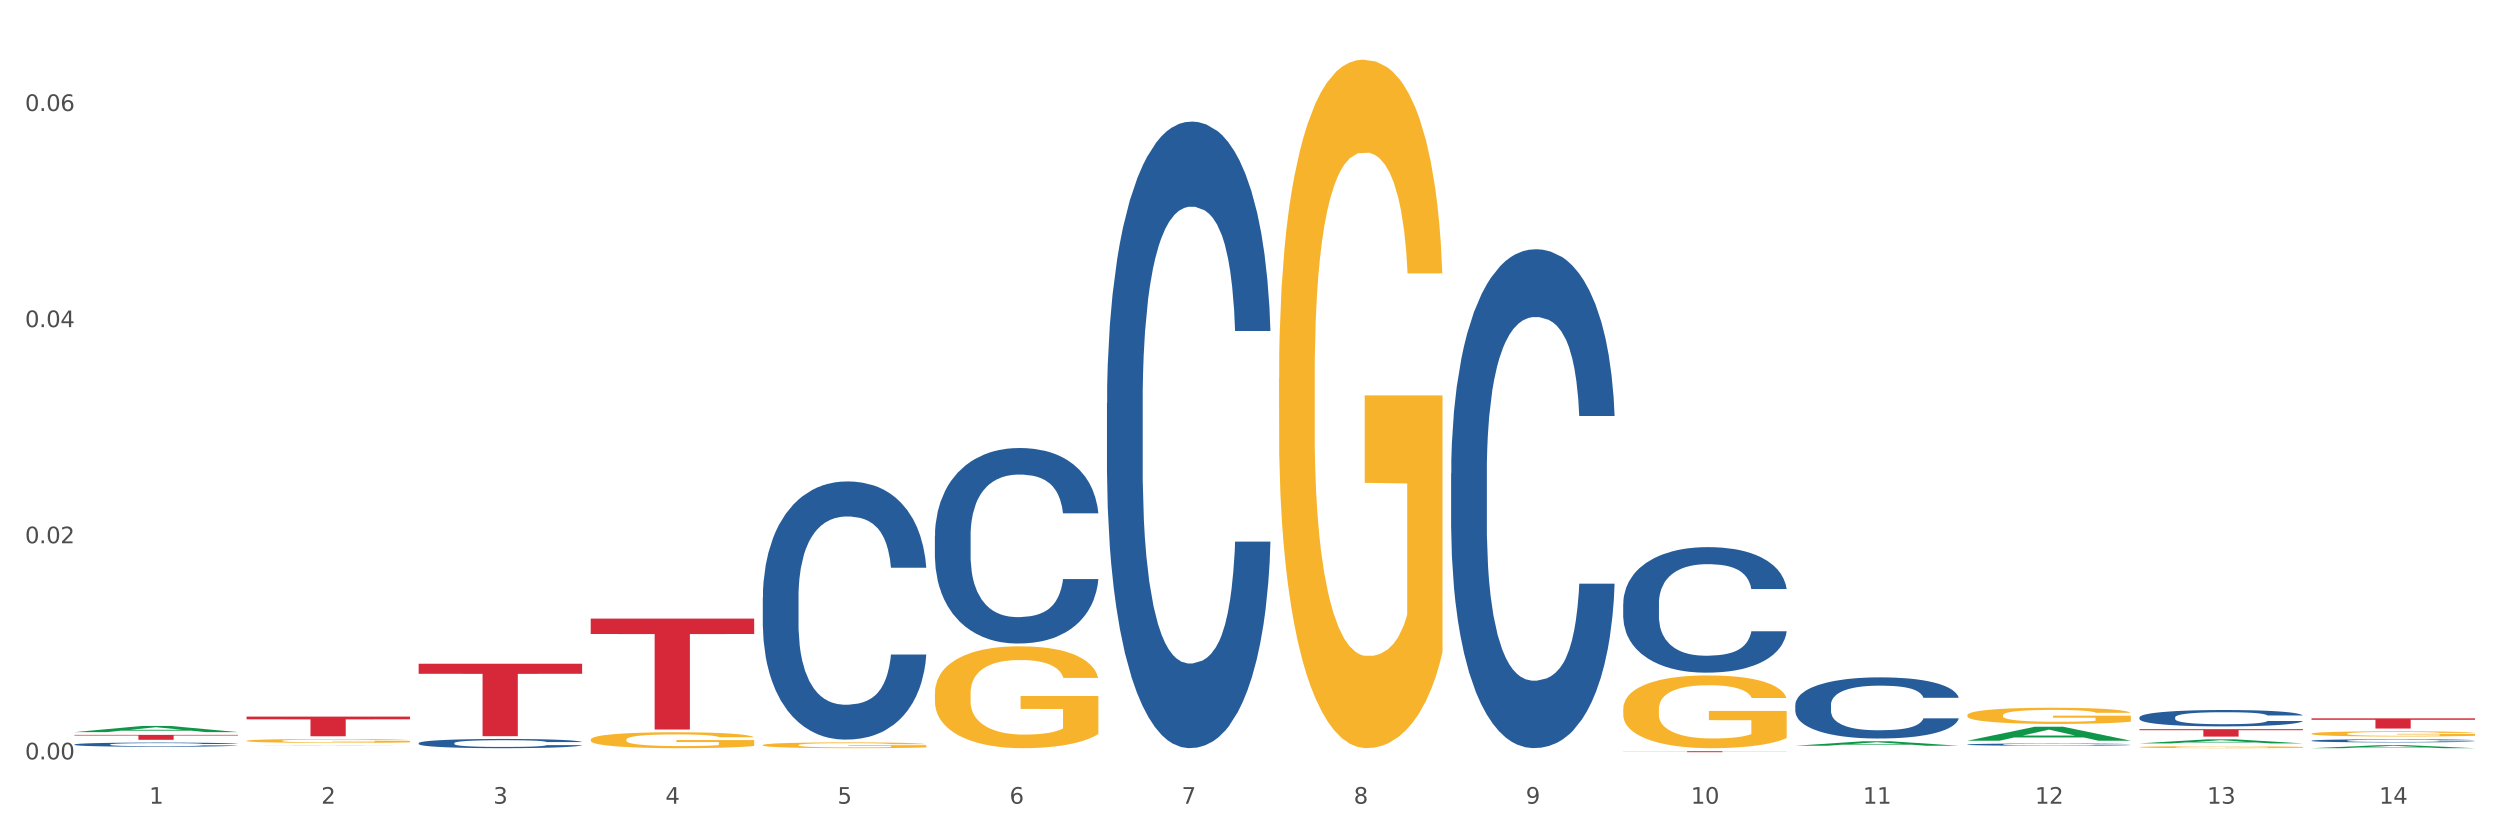 <?xml version="1.0" encoding="utf-8" standalone="no"?>
<!DOCTYPE svg PUBLIC "-//W3C//DTD SVG 1.1//EN"
  "http://www.w3.org/Graphics/SVG/1.1/DTD/svg11.dtd">
<svg xmlns:xlink="http://www.w3.org/1999/xlink" width="1080pt" height="360pt" viewBox="0 0 1080 360" xmlns="http://www.w3.org/2000/svg" version="1.1">
 <rect x="0" y="0" width="1080" height="360" fill="#333333" stroke="none"/>
 <defs>
  <style type="text/css">*{stroke-linejoin: round; stroke-linecap: butt}</style>
 </defs>
 <g id="figure_1">
  <g id="patch_1">
   <path d="M 0 360 
L 1080 360 
L 1080 0 
L 0 0 
z
" style="fill: #ffffff; stroke: #ffffff; stroke-linejoin: miter"/>
  </g>
  <g id="axes_1">
   <g id="matplotlib.axis_1">
    <g id="xtick_1">
     <g id="text_1">
      <!-- 1 -->
      <g style="fill: #4d4d4d" transform="translate(64.432 347.204) scale(0.096 -0.096)">
       <defs>
        <path id="DejaVuSans-31" d="M 794 531 
L 1825 531 
L 1825 4091 
L 703 3866 
L 703 4441 
L 1819 4666 
L 2450 4666 
L 2450 531 
L 3481 531 
L 3481 0 
L 794 0 
L 794 531 
z
" transform="scale(0.016)"/>
       </defs>
       <use xlink:href="#DejaVuSans-31"/>
      </g>
     </g>
    </g>
    <g id="xtick_2">
     <g id="text_2">
      <!-- 2 -->
      <g style="fill: #4d4d4d" transform="translate(138.771 347.204) scale(0.096 -0.096)">
       <defs>
        <path id="DejaVuSans-32" d="M 1228 531 
L 3431 531 
L 3431 0 
L 469 0 
L 469 531 
Q 828 903 1448 1529 
Q 2069 2156 2228 2338 
Q 2531 2678 2651 2914 
Q 2772 3150 2772 3378 
Q 2772 3750 2511 3984 
Q 2250 4219 1831 4219 
Q 1534 4219 1204 4116 
Q 875 4013 500 3803 
L 500 4441 
Q 881 4594 1212 4672 
Q 1544 4750 1819 4750 
Q 2544 4750 2975 4387 
Q 3406 4025 3406 3419 
Q 3406 3131 3298 2873 
Q 3191 2616 2906 2266 
Q 2828 2175 2409 1742 
Q 1991 1309 1228 531 
z
" transform="scale(0.016)"/>
       </defs>
       <use xlink:href="#DejaVuSans-32"/>
      </g>
     </g>
    </g>
    <g id="xtick_3">
     <g id="text_3">
      <!-- 3 -->
      <g style="fill: #4d4d4d" transform="translate(213.109 347.204) scale(0.096 -0.096)">
       <defs>
        <path id="DejaVuSans-33" d="M 2597 2516 
Q 3050 2419 3304 2112 
Q 3559 1806 3559 1356 
Q 3559 666 3084 287 
Q 2609 -91 1734 -91 
Q 1441 -91 1130 -33 
Q 819 25 488 141 
L 488 750 
Q 750 597 1062 519 
Q 1375 441 1716 441 
Q 2309 441 2620 675 
Q 2931 909 2931 1356 
Q 2931 1769 2642 2001 
Q 2353 2234 1838 2234 
L 1294 2234 
L 1294 2753 
L 1863 2753 
Q 2328 2753 2575 2939 
Q 2822 3125 2822 3475 
Q 2822 3834 2567 4026 
Q 2313 4219 1838 4219 
Q 1578 4219 1281 4162 
Q 984 4106 628 3988 
L 628 4550 
Q 988 4650 1302 4700 
Q 1616 4750 1894 4750 
Q 2613 4750 3031 4423 
Q 3450 4097 3450 3541 
Q 3450 3153 3228 2886 
Q 3006 2619 2597 2516 
z
" transform="scale(0.016)"/>
       </defs>
       <use xlink:href="#DejaVuSans-33"/>
      </g>
     </g>
    </g>
    <g id="xtick_4">
     <g id="text_4">
      <!-- 4 -->
      <g style="fill: #4d4d4d" transform="translate(287.448 347.204) scale(0.096 -0.096)">
       <defs>
        <path id="DejaVuSans-34" d="M 2419 4116 
L 825 1625 
L 2419 1625 
L 2419 4116 
z
M 2253 4666 
L 3047 4666 
L 3047 1625 
L 3713 1625 
L 3713 1100 
L 3047 1100 
L 3047 0 
L 2419 0 
L 2419 1100 
L 313 1100 
L 313 1709 
L 2253 4666 
z
" transform="scale(0.016)"/>
       </defs>
       <use xlink:href="#DejaVuSans-34"/>
      </g>
     </g>
    </g>
    <g id="xtick_5">
     <g id="text_5">
      <!-- 5 -->
      <g style="fill: #4d4d4d" transform="translate(361.787 347.204) scale(0.096 -0.096)">
       <defs>
        <path id="DejaVuSans-35" d="M 691 4666 
L 3169 4666 
L 3169 4134 
L 1269 4134 
L 1269 2991 
Q 1406 3038 1543 3061 
Q 1681 3084 1819 3084 
Q 2600 3084 3056 2656 
Q 3513 2228 3513 1497 
Q 3513 744 3044 326 
Q 2575 -91 1722 -91 
Q 1428 -91 1123 -41 
Q 819 9 494 109 
L 494 744 
Q 775 591 1075 516 
Q 1375 441 1709 441 
Q 2250 441 2565 725 
Q 2881 1009 2881 1497 
Q 2881 1984 2565 2268 
Q 2250 2553 1709 2553 
Q 1456 2553 1204 2497 
Q 953 2441 691 2322 
L 691 4666 
z
" transform="scale(0.016)"/>
       </defs>
       <use xlink:href="#DejaVuSans-35"/>
      </g>
     </g>
    </g>
    <g id="xtick_6">
     <g id="text_6">
      <!-- 6 -->
      <g style="fill: #4d4d4d" transform="translate(436.125 347.204) scale(0.096 -0.096)">
       <defs>
        <path id="DejaVuSans-36" d="M 2113 2584 
Q 1688 2584 1439 2293 
Q 1191 2003 1191 1497 
Q 1191 994 1439 701 
Q 1688 409 2113 409 
Q 2538 409 2786 701 
Q 3034 994 3034 1497 
Q 3034 2003 2786 2293 
Q 2538 2584 2113 2584 
z
M 3366 4563 
L 3366 3988 
Q 3128 4100 2886 4159 
Q 2644 4219 2406 4219 
Q 1781 4219 1451 3797 
Q 1122 3375 1075 2522 
Q 1259 2794 1537 2939 
Q 1816 3084 2150 3084 
Q 2853 3084 3261 2657 
Q 3669 2231 3669 1497 
Q 3669 778 3244 343 
Q 2819 -91 2113 -91 
Q 1303 -91 875 529 
Q 447 1150 447 2328 
Q 447 3434 972 4092 
Q 1497 4750 2381 4750 
Q 2619 4750 2861 4703 
Q 3103 4656 3366 4563 
z
" transform="scale(0.016)"/>
       </defs>
       <use xlink:href="#DejaVuSans-36"/>
      </g>
     </g>
    </g>
    <g id="xtick_7">
     <g id="text_7">
      <!-- 7 -->
      <g style="fill: #4d4d4d" transform="translate(510.464 347.204) scale(0.096 -0.096)">
       <defs>
        <path id="DejaVuSans-37" d="M 525 4666 
L 3525 4666 
L 3525 4397 
L 1831 0 
L 1172 0 
L 2766 4134 
L 525 4134 
L 525 4666 
z
" transform="scale(0.016)"/>
       </defs>
       <use xlink:href="#DejaVuSans-37"/>
      </g>
     </g>
    </g>
    <g id="xtick_8">
     <g id="text_8">
      <!-- 8 -->
      <g style="fill: #4d4d4d" transform="translate(584.803 347.204) scale(0.096 -0.096)">
       <defs>
        <path id="DejaVuSans-38" d="M 2034 2216 
Q 1584 2216 1326 1975 
Q 1069 1734 1069 1313 
Q 1069 891 1326 650 
Q 1584 409 2034 409 
Q 2484 409 2743 651 
Q 3003 894 3003 1313 
Q 3003 1734 2745 1975 
Q 2488 2216 2034 2216 
z
M 1403 2484 
Q 997 2584 770 2862 
Q 544 3141 544 3541 
Q 544 4100 942 4425 
Q 1341 4750 2034 4750 
Q 2731 4750 3128 4425 
Q 3525 4100 3525 3541 
Q 3525 3141 3298 2862 
Q 3072 2584 2669 2484 
Q 3125 2378 3379 2068 
Q 3634 1759 3634 1313 
Q 3634 634 3220 271 
Q 2806 -91 2034 -91 
Q 1263 -91 848 271 
Q 434 634 434 1313 
Q 434 1759 690 2068 
Q 947 2378 1403 2484 
z
M 1172 3481 
Q 1172 3119 1398 2916 
Q 1625 2713 2034 2713 
Q 2441 2713 2670 2916 
Q 2900 3119 2900 3481 
Q 2900 3844 2670 4047 
Q 2441 4250 2034 4250 
Q 1625 4250 1398 4047 
Q 1172 3844 1172 3481 
z
" transform="scale(0.016)"/>
       </defs>
       <use xlink:href="#DejaVuSans-38"/>
      </g>
     </g>
    </g>
    <g id="xtick_9">
     <g id="text_9">
      <!-- 9 -->
      <g style="fill: #4d4d4d" transform="translate(659.142 347.204) scale(0.096 -0.096)">
       <defs>
        <path id="DejaVuSans-39" d="M 703 97 
L 703 672 
Q 941 559 1184 500 
Q 1428 441 1663 441 
Q 2288 441 2617 861 
Q 2947 1281 2994 2138 
Q 2813 1869 2534 1725 
Q 2256 1581 1919 1581 
Q 1219 1581 811 2004 
Q 403 2428 403 3163 
Q 403 3881 828 4315 
Q 1253 4750 1959 4750 
Q 2769 4750 3195 4129 
Q 3622 3509 3622 2328 
Q 3622 1225 3098 567 
Q 2575 -91 1691 -91 
Q 1453 -91 1209 -44 
Q 966 3 703 97 
z
M 1959 2075 
Q 2384 2075 2632 2365 
Q 2881 2656 2881 3163 
Q 2881 3666 2632 3958 
Q 2384 4250 1959 4250 
Q 1534 4250 1286 3958 
Q 1038 3666 1038 3163 
Q 1038 2656 1286 2365 
Q 1534 2075 1959 2075 
z
" transform="scale(0.016)"/>
       </defs>
       <use xlink:href="#DejaVuSans-39"/>
      </g>
     </g>
    </g>
    <g id="xtick_10">
     <g id="text_10">
      <!-- 10 -->
      <g style="fill: #4d4d4d" transform="translate(730.426 347.204) scale(0.096 -0.096)">
       <defs>
        <path id="DejaVuSans-30" d="M 2034 4250 
Q 1547 4250 1301 3770 
Q 1056 3291 1056 2328 
Q 1056 1369 1301 889 
Q 1547 409 2034 409 
Q 2525 409 2770 889 
Q 3016 1369 3016 2328 
Q 3016 3291 2770 3770 
Q 2525 4250 2034 4250 
z
M 2034 4750 
Q 2819 4750 3233 4129 
Q 3647 3509 3647 2328 
Q 3647 1150 3233 529 
Q 2819 -91 2034 -91 
Q 1250 -91 836 529 
Q 422 1150 422 2328 
Q 422 3509 836 4129 
Q 1250 4750 2034 4750 
z
" transform="scale(0.016)"/>
       </defs>
       <use xlink:href="#DejaVuSans-31"/>
       <use xlink:href="#DejaVuSans-30" transform="translate(63.623 0)"/>
      </g>
     </g>
    </g>
    <g id="xtick_11">
     <g id="text_11">
      <!-- 11 -->
      <g style="fill: #4d4d4d" transform="translate(804.765 347.204) scale(0.096 -0.096)">
       <use xlink:href="#DejaVuSans-31"/>
       <use xlink:href="#DejaVuSans-31" transform="translate(63.623 0)"/>
      </g>
     </g>
    </g>
    <g id="xtick_12">
     <g id="text_12">
      <!-- 12 -->
      <g style="fill: #4d4d4d" transform="translate(879.104 347.204) scale(0.096 -0.096)">
       <use xlink:href="#DejaVuSans-31"/>
       <use xlink:href="#DejaVuSans-32" transform="translate(63.623 0)"/>
      </g>
     </g>
    </g>
    <g id="xtick_13">
     <g id="text_13">
      <!-- 13 -->
      <g style="fill: #4d4d4d" transform="translate(953.442 347.204) scale(0.096 -0.096)">
       <use xlink:href="#DejaVuSans-31"/>
       <use xlink:href="#DejaVuSans-33" transform="translate(63.623 0)"/>
      </g>
     </g>
    </g>
    <g id="xtick_14">
     <g id="text_14">
      <!-- 14 -->
      <g style="fill: #4d4d4d" transform="translate(1027.781 347.204) scale(0.096 -0.096)">
       <use xlink:href="#DejaVuSans-31"/>
       <use xlink:href="#DejaVuSans-34" transform="translate(63.623 0)"/>
      </g>
     </g>
    </g>
    <g id="xtick_15"/>
    <g id="xtick_16"/>
    <g id="xtick_17"/>
    <g id="xtick_18"/>
    <g id="xtick_19"/>
    <g id="xtick_20"/>
    <g id="xtick_21"/>
    <g id="xtick_22"/>
    <g id="xtick_23"/>
    <g id="xtick_24"/>
    <g id="xtick_25"/>
    <g id="xtick_26"/>
    <g id="xtick_27"/>
   </g>
   <g id="matplotlib.axis_2">
    <g id="ytick_1">
     <g id="text_15">
      <!-- 0.00 -->
      <g style="fill: #4d4d4d" transform="translate(10.8 328.061) scale(0.096 -0.096)">
       <defs>
        <path id="DejaVuSans-2e" d="M 684 794 
L 1344 794 
L 1344 0 
L 684 0 
L 684 794 
z
" transform="scale(0.016)"/>
       </defs>
       <use xlink:href="#DejaVuSans-30"/>
       <use xlink:href="#DejaVuSans-2e" transform="translate(63.623 0)"/>
       <use xlink:href="#DejaVuSans-30" transform="translate(95.41 0)"/>
       <use xlink:href="#DejaVuSans-30" transform="translate(159.033 0)"/>
      </g>
     </g>
    </g>
    <g id="ytick_2">
     <g id="text_16">
      <!-- 0.02 -->
      <g style="fill: #4d4d4d" transform="translate(10.8 234.689) scale(0.096 -0.096)">
       <use xlink:href="#DejaVuSans-30"/>
       <use xlink:href="#DejaVuSans-2e" transform="translate(63.623 0)"/>
       <use xlink:href="#DejaVuSans-30" transform="translate(95.41 0)"/>
       <use xlink:href="#DejaVuSans-32" transform="translate(159.033 0)"/>
      </g>
     </g>
    </g>
    <g id="ytick_3">
     <g id="text_17">
      <!-- 0.04 -->
      <g style="fill: #4d4d4d" transform="translate(10.8 141.318) scale(0.096 -0.096)">
       <use xlink:href="#DejaVuSans-30"/>
       <use xlink:href="#DejaVuSans-2e" transform="translate(63.623 0)"/>
       <use xlink:href="#DejaVuSans-30" transform="translate(95.41 0)"/>
       <use xlink:href="#DejaVuSans-34" transform="translate(159.033 0)"/>
      </g>
     </g>
    </g>
    <g id="ytick_4">
     <g id="text_18">
      <!-- 0.06 -->
      <g style="fill: #4d4d4d" transform="translate(10.8 47.947) scale(0.096 -0.096)">
       <use xlink:href="#DejaVuSans-30"/>
       <use xlink:href="#DejaVuSans-2e" transform="translate(63.623 0)"/>
       <use xlink:href="#DejaVuSans-30" transform="translate(95.41 0)"/>
       <use xlink:href="#DejaVuSans-36" transform="translate(159.033 0)"/>
      </g>
     </g>
    </g>
    <g id="ytick_5"/>
    <g id="ytick_6"/>
    <g id="ytick_7"/>
   </g>
   <g id="PolyCollection_1">
    <path d="M 32.175 316.263 
L 32.248 316.26 
L 61.37 313.602 
L 73.456 313.599 
L 102.797 316.268 
L 88.818 316.268 
L 82.484 315.646 
L 52.415 315.646 
L 52.197 315.656 
L 46.081 316.268 
L 32.175 316.268 
L 32.175 316.263 
L 56.201 315.275 
L 78.698 315.273 
L 67.559 314.168 
L 67.413 314.163 
L 67.267 314.17 
L 56.128 315.273 
L 56.201 315.275 
L 32.175 316.263 
z
" clip-path="url(#pe4204671a8)" style="fill: #109648"/>
    <path d="M 106.514 322.187 
L 106.587 322.187 
L 135.709 322.122 
L 147.795 322.122 
L 177.135 322.187 
L 163.157 322.187 
L 156.823 322.172 
L 126.754 322.172 
L 126.535 322.172 
L 120.42 322.187 
L 106.514 322.187 
L 106.514 322.187 
L 130.54 322.163 
L 153.037 322.163 
L 141.897 322.135 
L 141.752 322.135 
L 141.606 322.136 
L 130.467 322.163 
L 130.54 322.163 
L 106.514 322.187 
z
" clip-path="url(#pe4204671a8)" style="fill: #109648"/>
    <path d="M 924.24 314.998 
L 994.861 314.998 
L 994.861 315.443 
L 967.081 315.446 
L 967.081 318.198 
L 951.852 318.198 
L 951.852 315.446 
L 924.24 315.443 
L 924.24 315.001 
L 924.24 314.998 
z
" clip-path="url(#pe4204671a8)" style="fill: #d62839"/>
    <path d="M 998.578 310.333 
L 1069.2 310.333 
L 1069.2 310.943 
L 1041.42 310.947 
L 1041.42 314.718 
L 1026.191 314.718 
L 1026.191 310.947 
L 998.578 310.943 
L 998.578 310.337 
L 998.578 310.333 
z
" clip-path="url(#pe4204671a8)" style="fill: #d62839"/>
    <path d="M 255.191 267.222 
L 325.813 267.222 
L 325.813 273.883 
L 298.033 273.928 
L 298.033 315.149 
L 282.804 315.149 
L 282.804 273.928 
L 255.191 273.883 
L 255.191 267.267 
L 255.191 267.222 
z
" clip-path="url(#pe4204671a8)" style="fill: #d62839"/>
    <path d="M 701.223 324.524 
L 771.845 324.524 
L 771.845 324.583 
L 744.065 324.584 
L 744.065 324.95 
L 728.836 324.95 
L 728.836 324.584 
L 701.223 324.583 
L 701.223 324.524 
L 701.223 324.524 
z
" clip-path="url(#pe4204671a8)" style="fill: #d62839"/>
    <path d="M 924.24 309.904 
L 924.323 309.897 
L 924.323 309.716 
L 924.573 309.47 
L 925.492 309.018 
L 926.66 308.675 
L 928.664 308.274 
L 929.749 308.106 
L 931.168 307.918 
L 934.09 307.614 
L 937.429 307.356 
L 939.766 307.213 
L 941.519 307.123 
L 945.443 306.961 
L 947.697 306.89 
L 950.034 306.832 
L 952.037 306.793 
L 955.377 306.748 
L 958.048 306.728 
L 961.136 306.722 
L 963.724 306.728 
L 967.147 306.754 
L 972.155 306.832 
L 974.075 306.877 
L 976.663 306.955 
L 979.335 307.058 
L 981.505 307.162 
L 984.009 307.31 
L 986.597 307.504 
L 989.101 307.75 
L 990.854 307.976 
L 992.273 308.216 
L 993.526 308.507 
L 994.444 308.824 
L 994.861 309.089 
L 979.585 309.089 
L 979.168 308.849 
L 978.333 308.591 
L 977.498 308.416 
L 976.58 308.274 
L 975.161 308.112 
L 973.908 308.009 
L 971.822 307.886 
L 969.902 307.808 
L 968.316 307.763 
L 966.396 307.724 
L 962.305 307.685 
L 959.383 307.685 
L 957.547 307.698 
L 955.293 307.731 
L 953.373 307.776 
L 951.119 307.854 
L 949.366 307.938 
L 947.613 308.048 
L 946.611 308.125 
L 945.109 308.267 
L 944.107 308.384 
L 942.771 308.584 
L 942.02 308.727 
L 940.685 309.095 
L 940.1 309.367 
L 939.85 309.554 
L 939.683 309.761 
L 939.683 310.77 
L 940.184 311.223 
L 940.601 311.417 
L 941.269 311.637 
L 942.521 311.921 
L 944.358 312.199 
L 946.278 312.4 
L 947.864 312.523 
L 949.366 312.613 
L 950.869 312.684 
L 952.705 312.749 
L 954.208 312.788 
L 956.462 312.827 
L 959.133 312.846 
L 961.22 312.846 
L 965.477 312.814 
L 967.397 312.781 
L 969.234 312.736 
L 971.237 312.665 
L 972.823 312.587 
L 973.742 312.529 
L 975.244 312.406 
L 976.413 312.277 
L 977.415 312.128 
L 978.082 311.999 
L 978.834 311.805 
L 979.418 311.585 
L 979.585 311.469 
L 994.861 311.469 
L 994.527 311.701 
L 993.943 311.928 
L 992.774 312.232 
L 991.856 312.406 
L 990.437 312.62 
L 988.934 312.801 
L 986.847 313.001 
L 984.927 313.15 
L 982.924 313.279 
L 980.754 313.396 
L 976.83 313.558 
L 975.411 313.603 
L 972.406 313.68 
L 970.069 313.726 
L 966.646 313.771 
L 963.14 313.797 
L 959.467 313.803 
L 956.211 313.79 
L 952.622 313.752 
L 950.368 313.713 
L 947.864 313.655 
L 944.942 313.564 
L 942.187 313.454 
L 939.599 313.325 
L 937.178 313.176 
L 934.925 313.008 
L 932.003 312.73 
L 929.832 312.458 
L 928.246 312.206 
L 927.161 311.993 
L 926.076 311.721 
L 925.492 311.533 
L 924.573 311.081 
L 924.24 310.66 
L 924.24 309.904 
z
" clip-path="url(#pe4204671a8)" style="fill: #255c99"/>
    <path d="M 998.578 319.969 
L 998.662 319.968 
L 998.662 319.933 
L 998.912 319.886 
L 999.83 319.8 
L 1000.999 319.734 
L 1003.003 319.657 
L 1004.088 319.625 
L 1005.507 319.589 
L 1008.429 319.531 
L 1011.768 319.481 
L 1014.105 319.454 
L 1015.858 319.437 
L 1019.781 319.406 
L 1022.035 319.392 
L 1024.373 319.381 
L 1026.376 319.374 
L 1029.715 319.365 
L 1032.387 319.361 
L 1035.475 319.36 
L 1038.063 319.361 
L 1041.486 319.366 
L 1046.494 319.381 
L 1048.414 319.39 
L 1051.002 319.405 
L 1053.673 319.424 
L 1055.844 319.444 
L 1058.348 319.473 
L 1060.936 319.51 
L 1063.44 319.557 
L 1065.193 319.6 
L 1066.612 319.646 
L 1067.864 319.702 
L 1068.783 319.762 
L 1069.2 319.813 
L 1053.924 319.813 
L 1053.506 319.767 
L 1052.671 319.718 
L 1051.837 319.684 
L 1050.918 319.657 
L 1049.499 319.626 
L 1048.247 319.606 
L 1046.16 319.583 
L 1044.24 319.568 
L 1042.654 319.559 
L 1040.734 319.552 
L 1036.644 319.544 
L 1033.722 319.544 
L 1031.886 319.547 
L 1029.632 319.553 
L 1027.712 319.562 
L 1025.458 319.577 
L 1023.705 319.593 
L 1021.952 319.614 
L 1020.95 319.629 
L 1019.448 319.656 
L 1018.446 319.678 
L 1017.11 319.717 
L 1016.359 319.744 
L 1015.023 319.814 
L 1014.439 319.866 
L 1014.188 319.902 
L 1014.022 319.942 
L 1014.022 320.135 
L 1014.522 320.222 
L 1014.94 320.259 
L 1015.608 320.301 
L 1016.86 320.356 
L 1018.696 320.409 
L 1020.616 320.447 
L 1022.202 320.471 
L 1023.705 320.488 
L 1025.207 320.502 
L 1027.044 320.514 
L 1028.547 320.521 
L 1030.8 320.529 
L 1033.472 320.533 
L 1035.559 320.533 
L 1039.816 320.526 
L 1041.736 320.52 
L 1043.572 320.512 
L 1045.576 320.498 
L 1047.162 320.483 
L 1048.08 320.472 
L 1049.583 320.448 
L 1050.752 320.424 
L 1051.753 320.395 
L 1052.421 320.37 
L 1053.172 320.333 
L 1053.757 320.291 
L 1053.924 320.269 
L 1069.2 320.269 
L 1068.866 320.313 
L 1068.282 320.357 
L 1067.113 320.415 
L 1066.195 320.448 
L 1064.776 320.489 
L 1063.273 320.524 
L 1061.186 320.562 
L 1059.266 320.591 
L 1057.263 320.616 
L 1055.092 320.638 
L 1051.169 320.669 
L 1049.75 320.677 
L 1046.745 320.692 
L 1044.407 320.701 
L 1040.985 320.71 
L 1037.479 320.715 
L 1033.806 320.716 
L 1030.55 320.713 
L 1026.96 320.706 
L 1024.707 320.699 
L 1022.202 320.687 
L 1019.281 320.67 
L 1016.526 320.649 
L 1013.938 320.624 
L 1011.517 320.596 
L 1009.263 320.564 
L 1006.342 320.51 
L 1004.171 320.458 
L 1002.585 320.41 
L 1001.5 320.369 
L 1000.415 320.317 
L 999.83 320.281 
L 998.912 320.195 
L 998.578 320.114 
L 998.578 319.969 
z
" clip-path="url(#pe4204671a8)" style="fill: #255c99"/>
    <path d="M 701.223 260.728 
L 701.307 260.678 
L 701.307 259.291 
L 701.557 257.409 
L 702.476 253.942 
L 703.644 251.317 
L 705.648 248.246 
L 706.733 246.958 
L 708.152 245.522 
L 711.074 243.194 
L 714.413 241.213 
L 716.75 240.123 
L 718.503 239.429 
L 722.427 238.191 
L 724.681 237.646 
L 727.018 237.201 
L 729.021 236.903 
L 732.36 236.557 
L 735.032 236.408 
L 738.12 236.359 
L 740.708 236.408 
L 744.131 236.606 
L 749.139 237.201 
L 751.059 237.547 
L 753.647 238.142 
L 756.318 238.934 
L 758.489 239.727 
L 760.993 240.866 
L 763.581 242.352 
L 766.085 244.234 
L 767.838 245.968 
L 769.257 247.8 
L 770.51 250.029 
L 771.428 252.456 
L 771.845 254.487 
L 756.569 254.487 
L 756.151 252.654 
L 755.317 250.673 
L 754.482 249.336 
L 753.564 248.246 
L 752.145 247.008 
L 750.892 246.215 
L 748.805 245.274 
L 746.885 244.68 
L 745.299 244.333 
L 743.379 244.036 
L 739.289 243.739 
L 736.367 243.739 
L 734.531 243.838 
L 732.277 244.085 
L 730.357 244.432 
L 728.103 245.026 
L 726.35 245.67 
L 724.597 246.512 
L 723.595 247.107 
L 722.093 248.196 
L 721.091 249.088 
L 719.755 250.623 
L 719.004 251.713 
L 717.668 254.536 
L 717.084 256.617 
L 716.834 258.053 
L 716.667 259.638 
L 716.667 267.365 
L 717.168 270.832 
L 717.585 272.318 
L 718.253 274.002 
L 719.505 276.181 
L 721.341 278.311 
L 723.261 279.846 
L 724.847 280.788 
L 726.35 281.481 
L 727.853 282.026 
L 729.689 282.521 
L 731.192 282.818 
L 733.446 283.115 
L 736.117 283.264 
L 738.204 283.264 
L 742.461 283.016 
L 744.381 282.769 
L 746.218 282.422 
L 748.221 281.877 
L 749.807 281.283 
L 750.725 280.837 
L 752.228 279.896 
L 753.397 278.905 
L 754.398 277.766 
L 755.066 276.776 
L 755.818 275.29 
L 756.402 273.606 
L 756.569 272.714 
L 771.845 272.714 
L 771.511 274.497 
L 770.927 276.231 
L 769.758 278.559 
L 768.84 279.896 
L 767.421 281.53 
L 765.918 282.917 
L 763.831 284.453 
L 761.911 285.592 
L 759.908 286.583 
L 757.738 287.474 
L 753.814 288.712 
L 752.395 289.059 
L 749.39 289.653 
L 747.052 290 
L 743.63 290.347 
L 740.124 290.545 
L 736.451 290.595 
L 733.195 290.495 
L 729.606 290.198 
L 727.352 289.901 
L 724.847 289.455 
L 721.926 288.762 
L 719.171 287.92 
L 716.583 286.929 
L 714.162 285.79 
L 711.908 284.502 
L 708.987 282.372 
L 706.816 280.292 
L 705.23 278.361 
L 704.145 276.726 
L 703.06 274.646 
L 702.476 273.209 
L 701.557 269.742 
L 701.223 266.523 
L 701.223 260.728 
z
" clip-path="url(#pe4204671a8)" style="fill: #255c99"/>
    <path d="M 775.562 304.488 
L 775.646 304.464 
L 775.646 303.788 
L 775.896 302.872 
L 776.814 301.183 
L 777.983 299.904 
L 779.986 298.408 
L 781.072 297.781 
L 782.491 297.081 
L 785.412 295.947 
L 788.752 294.982 
L 791.089 294.451 
L 792.842 294.114 
L 796.765 293.51 
L 799.019 293.245 
L 801.357 293.028 
L 803.36 292.883 
L 806.699 292.714 
L 809.37 292.642 
L 812.459 292.618 
L 815.047 292.642 
L 818.469 292.738 
L 823.478 293.028 
L 825.398 293.197 
L 827.986 293.486 
L 830.657 293.872 
L 832.828 294.258 
L 835.332 294.813 
L 837.92 295.537 
L 840.424 296.454 
L 842.177 297.298 
L 843.596 298.191 
L 844.848 299.277 
L 845.766 300.459 
L 846.184 301.448 
L 830.908 301.448 
L 830.49 300.555 
L 829.655 299.59 
L 828.821 298.939 
L 827.902 298.408 
L 826.483 297.805 
L 825.231 297.419 
L 823.144 296.961 
L 821.224 296.671 
L 819.638 296.502 
L 817.718 296.357 
L 813.628 296.213 
L 810.706 296.213 
L 808.87 296.261 
L 806.616 296.382 
L 804.696 296.55 
L 802.442 296.84 
L 800.689 297.154 
L 798.936 297.564 
L 797.934 297.853 
L 796.431 298.384 
L 795.43 298.818 
L 794.094 299.566 
L 793.343 300.097 
L 792.007 301.472 
L 791.423 302.486 
L 791.172 303.185 
L 791.005 303.957 
L 791.005 307.721 
L 791.506 309.41 
L 791.924 310.134 
L 792.591 310.954 
L 793.844 312.016 
L 795.68 313.053 
L 797.6 313.801 
L 799.186 314.26 
L 800.689 314.597 
L 802.191 314.863 
L 804.028 315.104 
L 805.53 315.249 
L 807.784 315.393 
L 810.456 315.466 
L 812.543 315.466 
L 816.8 315.345 
L 818.72 315.225 
L 820.556 315.056 
L 822.56 314.79 
L 824.146 314.501 
L 825.064 314.284 
L 826.567 313.825 
L 827.735 313.343 
L 828.737 312.788 
L 829.405 312.305 
L 830.156 311.581 
L 830.741 310.761 
L 830.908 310.327 
L 846.184 310.327 
L 845.85 311.195 
L 845.266 312.04 
L 844.097 313.174 
L 843.179 313.825 
L 841.76 314.621 
L 840.257 315.297 
L 838.17 316.045 
L 836.25 316.6 
L 834.247 317.082 
L 832.076 317.517 
L 828.153 318.12 
L 826.734 318.289 
L 823.728 318.578 
L 821.391 318.747 
L 817.969 318.916 
L 814.463 319.012 
L 810.79 319.037 
L 807.534 318.988 
L 803.944 318.844 
L 801.69 318.699 
L 799.186 318.482 
L 796.264 318.144 
L 793.51 317.734 
L 790.922 317.251 
L 788.501 316.696 
L 786.247 316.069 
L 783.325 315.032 
L 781.155 314.018 
L 779.569 313.077 
L 778.484 312.281 
L 777.399 311.268 
L 776.814 310.568 
L 775.896 308.879 
L 775.562 307.311 
L 775.562 304.488 
z
" clip-path="url(#pe4204671a8)" style="fill: #255c99"/>
    <path d="M 626.885 204.506 
L 626.968 204.309 
L 626.968 198.798 
L 627.219 191.318 
L 628.137 177.54 
L 629.306 167.109 
L 631.309 154.905 
L 632.394 149.788 
L 633.813 144.08 
L 636.735 134.829 
L 640.074 126.956 
L 642.411 122.626 
L 644.164 119.87 
L 648.088 114.949 
L 650.342 112.784 
L 652.679 111.013 
L 654.683 109.832 
L 658.022 108.454 
L 660.693 107.864 
L 663.782 107.667 
L 666.369 107.864 
L 669.792 108.651 
L 674.801 111.013 
L 676.721 112.391 
L 679.308 114.753 
L 681.98 117.902 
L 684.15 121.051 
L 686.654 125.578 
L 689.242 131.483 
L 691.747 138.962 
L 693.5 145.851 
L 694.919 153.134 
L 696.171 161.991 
L 697.089 171.636 
L 697.506 179.705 
L 682.23 179.705 
L 681.813 172.423 
L 680.978 164.55 
L 680.143 159.235 
L 679.225 154.905 
L 677.806 149.985 
L 676.554 146.835 
L 674.467 143.096 
L 672.547 140.734 
L 670.961 139.356 
L 669.041 138.175 
L 664.95 136.994 
L 662.029 136.994 
L 660.192 137.388 
L 657.938 138.372 
L 656.018 139.75 
L 653.764 142.112 
L 652.011 144.67 
L 650.258 148.016 
L 649.257 150.378 
L 647.754 154.708 
L 646.752 158.251 
L 645.417 164.353 
L 644.665 168.683 
L 643.33 179.902 
L 642.745 188.169 
L 642.495 193.877 
L 642.328 200.175 
L 642.328 230.88 
L 642.829 244.658 
L 643.246 250.563 
L 643.914 257.255 
L 645.166 265.916 
L 647.003 274.379 
L 648.923 280.481 
L 650.509 284.22 
L 652.011 286.976 
L 653.514 289.141 
L 655.35 291.109 
L 656.853 292.29 
L 659.107 293.471 
L 661.778 294.062 
L 663.865 294.062 
L 668.122 293.078 
L 670.042 292.093 
L 671.879 290.716 
L 673.882 288.551 
L 675.468 286.189 
L 676.387 284.417 
L 677.889 280.678 
L 679.058 276.741 
L 680.06 272.214 
L 680.728 268.277 
L 681.479 262.373 
L 682.063 255.681 
L 682.23 252.138 
L 697.506 252.138 
L 697.173 259.223 
L 696.588 266.112 
L 695.42 275.363 
L 694.501 280.678 
L 693.082 287.173 
L 691.58 292.684 
L 689.493 298.786 
L 687.573 303.313 
L 685.569 307.249 
L 683.399 310.792 
L 679.475 315.713 
L 678.056 317.09 
L 675.051 319.452 
L 672.714 320.83 
L 669.291 322.208 
L 665.785 322.995 
L 662.112 323.192 
L 658.856 322.798 
L 655.267 321.617 
L 653.013 320.436 
L 650.509 318.665 
L 647.587 315.909 
L 644.832 312.563 
L 642.244 308.627 
L 639.824 304.1 
L 637.57 298.982 
L 634.648 290.519 
L 632.478 282.252 
L 630.892 274.576 
L 629.806 268.081 
L 628.721 259.814 
L 628.137 254.106 
L 627.219 240.328 
L 626.885 227.534 
L 626.885 204.506 
z
" clip-path="url(#pe4204671a8)" style="fill: #255c99"/>
    <path d="M 478.207 174.144 
L 478.291 173.897 
L 478.291 166.975 
L 478.541 157.581 
L 479.459 140.277 
L 480.628 127.175 
L 482.632 111.848 
L 483.717 105.421 
L 485.136 98.252 
L 488.058 86.633 
L 491.397 76.745 
L 493.734 71.306 
L 495.487 67.845 
L 499.41 61.665 
L 501.664 58.946 
L 504.002 56.721 
L 506.005 55.238 
L 509.344 53.507 
L 512.016 52.765 
L 515.104 52.518 
L 517.692 52.765 
L 521.115 53.754 
L 526.123 56.721 
L 528.043 58.451 
L 530.631 61.418 
L 533.302 65.373 
L 535.473 69.328 
L 537.977 75.014 
L 540.565 82.43 
L 543.069 91.824 
L 544.822 100.477 
L 546.241 109.623 
L 547.493 120.748 
L 548.412 132.861 
L 548.829 142.996 
L 533.553 142.996 
L 533.135 133.85 
L 532.301 123.961 
L 531.466 117.287 
L 530.548 111.848 
L 529.128 105.668 
L 527.876 101.713 
L 525.789 97.016 
L 523.869 94.049 
L 522.283 92.319 
L 520.363 90.835 
L 516.273 89.352 
L 513.351 89.352 
L 511.515 89.847 
L 509.261 91.083 
L 507.341 92.813 
L 505.087 95.78 
L 503.334 98.993 
L 501.581 103.196 
L 500.579 106.162 
L 499.077 111.601 
L 498.075 116.051 
L 496.739 123.714 
L 495.988 129.153 
L 494.652 143.243 
L 494.068 153.626 
L 493.818 160.795 
L 493.651 168.706 
L 493.651 207.27 
L 494.151 224.575 
L 494.569 231.991 
L 495.237 240.396 
L 496.489 251.273 
L 498.325 261.903 
L 500.245 269.566 
L 501.831 274.263 
L 503.334 277.724 
L 504.837 280.444 
L 506.673 282.916 
L 508.176 284.399 
L 510.429 285.882 
L 513.101 286.624 
L 515.188 286.624 
L 519.445 285.388 
L 521.365 284.152 
L 523.202 282.421 
L 525.205 279.702 
L 526.791 276.735 
L 527.709 274.511 
L 529.212 269.814 
L 530.381 264.869 
L 531.382 259.184 
L 532.05 254.24 
L 532.801 246.823 
L 533.386 238.418 
L 533.553 233.969 
L 548.829 233.969 
L 548.495 242.868 
L 547.911 251.52 
L 546.742 263.139 
L 545.824 269.814 
L 544.405 277.971 
L 542.902 284.893 
L 540.815 292.557 
L 538.895 298.242 
L 536.892 303.187 
L 534.721 307.636 
L 530.798 313.817 
L 529.379 315.547 
L 526.374 318.514 
L 524.036 320.244 
L 520.614 321.974 
L 517.108 322.963 
L 513.435 323.21 
L 510.179 322.716 
L 506.59 321.233 
L 504.336 319.75 
L 501.831 317.525 
L 498.91 314.064 
L 496.155 309.861 
L 493.567 304.917 
L 491.146 299.231 
L 488.892 292.804 
L 485.971 282.174 
L 483.8 271.791 
L 482.214 262.15 
L 481.129 253.992 
L 480.044 243.61 
L 479.459 236.441 
L 478.541 219.136 
L 478.207 203.068 
L 478.207 174.144 
z
" clip-path="url(#pe4204671a8)" style="fill: #255c99"/>
    <path d="M 329.53 258.093 
L 329.613 257.991 
L 329.613 255.139 
L 329.864 251.268 
L 330.782 244.137 
L 331.951 238.738 
L 333.954 232.422 
L 335.039 229.773 
L 336.458 226.819 
L 339.38 222.031 
L 342.719 217.956 
L 345.057 215.715 
L 346.81 214.289 
L 350.733 211.742 
L 352.987 210.621 
L 355.324 209.705 
L 357.328 209.093 
L 360.667 208.38 
L 363.338 208.075 
L 366.427 207.973 
L 369.015 208.075 
L 372.437 208.482 
L 377.446 209.705 
L 379.366 210.418 
L 381.954 211.64 
L 384.625 213.27 
L 386.795 214.9 
L 389.3 217.243 
L 391.887 220.299 
L 394.392 224.17 
L 396.145 227.736 
L 397.564 231.505 
L 398.816 236.089 
L 399.734 241.081 
L 400.152 245.257 
L 384.875 245.257 
L 384.458 241.488 
L 383.623 237.413 
L 382.788 234.663 
L 381.87 232.422 
L 380.451 229.875 
L 379.199 228.245 
L 377.112 226.309 
L 375.192 225.087 
L 373.606 224.374 
L 371.686 223.763 
L 367.595 223.152 
L 364.674 223.152 
L 362.837 223.355 
L 360.583 223.865 
L 358.663 224.578 
L 356.41 225.8 
L 354.656 227.124 
L 352.903 228.856 
L 351.902 230.079 
L 350.399 232.32 
L 349.397 234.153 
L 348.062 237.311 
L 347.31 239.553 
L 345.975 245.359 
L 345.391 249.638 
L 345.14 252.592 
L 344.973 255.852 
L 344.973 271.743 
L 345.474 278.874 
L 345.891 281.93 
L 346.559 285.394 
L 347.811 289.876 
L 349.648 294.257 
L 351.568 297.415 
L 353.154 299.35 
L 354.656 300.776 
L 356.159 301.897 
L 357.996 302.916 
L 359.498 303.527 
L 361.752 304.138 
L 364.423 304.444 
L 366.51 304.444 
L 370.768 303.934 
L 372.688 303.425 
L 374.524 302.712 
L 376.528 301.591 
L 378.114 300.369 
L 379.032 299.452 
L 380.534 297.517 
L 381.703 295.479 
L 382.705 293.136 
L 383.373 291.099 
L 384.124 288.043 
L 384.708 284.579 
L 384.875 282.745 
L 400.152 282.745 
L 399.818 286.413 
L 399.233 289.978 
L 398.065 294.766 
L 397.146 297.517 
L 395.727 300.878 
L 394.225 303.731 
L 392.138 306.889 
L 390.218 309.232 
L 388.214 311.269 
L 386.044 313.103 
L 382.121 315.649 
L 380.701 316.363 
L 377.696 317.585 
L 375.359 318.298 
L 371.936 319.011 
L 368.43 319.419 
L 364.757 319.52 
L 361.502 319.317 
L 357.912 318.706 
L 355.658 318.094 
L 353.154 317.177 
L 350.232 315.751 
L 347.477 314.02 
L 344.89 311.982 
L 342.469 309.639 
L 340.215 306.99 
L 337.293 302.61 
L 335.123 298.332 
L 333.537 294.359 
L 332.452 290.997 
L 331.366 286.718 
L 330.782 283.764 
L 329.864 276.633 
L 329.53 270.012 
L 329.53 258.093 
z
" clip-path="url(#pe4204671a8)" style="fill: #255c99"/>
    <path d="M 403.869 231.492 
L 403.952 231.415 
L 403.952 229.255 
L 404.202 226.323 
L 405.121 220.924 
L 406.289 216.835 
L 408.293 212.052 
L 409.378 210.047 
L 410.797 207.81 
L 413.719 204.184 
L 417.058 201.098 
L 419.395 199.401 
L 421.148 198.321 
L 425.072 196.393 
L 427.326 195.544 
L 429.663 194.85 
L 431.666 194.387 
L 435.006 193.847 
L 437.677 193.616 
L 440.766 193.539 
L 443.353 193.616 
L 446.776 193.924 
L 451.785 194.85 
L 453.704 195.39 
L 456.292 196.316 
L 458.964 197.55 
L 461.134 198.784 
L 463.638 200.558 
L 466.226 202.873 
L 468.73 205.804 
L 470.483 208.504 
L 471.903 211.358 
L 473.155 214.829 
L 474.073 218.609 
L 474.49 221.772 
L 459.214 221.772 
L 458.797 218.918 
L 457.962 215.832 
L 457.127 213.749 
L 456.209 212.052 
L 454.79 210.124 
L 453.538 208.89 
L 451.451 207.424 
L 449.531 206.498 
L 447.945 205.958 
L 446.025 205.495 
L 441.934 205.033 
L 439.012 205.033 
L 437.176 205.187 
L 434.922 205.573 
L 433.002 206.113 
L 430.748 207.038 
L 428.995 208.041 
L 427.242 209.352 
L 426.24 210.278 
L 424.738 211.975 
L 423.736 213.364 
L 422.401 215.755 
L 421.649 217.452 
L 420.314 221.849 
L 419.729 225.089 
L 419.479 227.326 
L 419.312 229.795 
L 419.312 241.829 
L 419.813 247.228 
L 420.23 249.543 
L 420.898 252.165 
L 422.15 255.56 
L 423.987 258.877 
L 425.907 261.268 
L 427.493 262.734 
L 428.995 263.814 
L 430.498 264.662 
L 432.334 265.434 
L 433.837 265.896 
L 436.091 266.359 
L 438.762 266.591 
L 440.849 266.591 
L 445.106 266.205 
L 447.026 265.819 
L 448.863 265.279 
L 450.866 264.431 
L 452.452 263.505 
L 453.371 262.811 
L 454.873 261.345 
L 456.042 259.802 
L 457.044 258.028 
L 457.711 256.485 
L 458.463 254.171 
L 459.047 251.548 
L 459.214 250.16 
L 474.49 250.16 
L 474.156 252.937 
L 473.572 255.637 
L 472.403 259.262 
L 471.485 261.345 
L 470.066 263.891 
L 468.563 266.051 
L 466.477 268.442 
L 464.557 270.216 
L 462.553 271.759 
L 460.383 273.148 
L 456.459 275.076 
L 455.04 275.616 
L 452.035 276.542 
L 449.698 277.082 
L 446.275 277.622 
L 442.769 277.93 
L 439.096 278.007 
L 435.84 277.853 
L 432.251 277.39 
L 429.997 276.928 
L 427.493 276.233 
L 424.571 275.153 
L 421.816 273.842 
L 419.228 272.299 
L 416.808 270.525 
L 414.554 268.519 
L 411.632 265.202 
L 409.462 261.962 
L 407.875 258.954 
L 406.79 256.408 
L 405.705 253.168 
L 405.121 250.931 
L 404.202 245.531 
L 403.869 240.517 
L 403.869 231.492 
z
" clip-path="url(#pe4204671a8)" style="fill: #255c99"/>
    <path d="M 32.175 321.603 
L 32.258 321.601 
L 32.258 321.555 
L 32.509 321.492 
L 33.427 321.376 
L 34.596 321.288 
L 36.599 321.185 
L 37.684 321.142 
L 39.104 321.094 
L 42.025 321.016 
L 45.364 320.95 
L 47.702 320.913 
L 49.455 320.89 
L 53.378 320.849 
L 55.632 320.83 
L 57.969 320.816 
L 59.973 320.806 
L 63.312 320.794 
L 65.983 320.789 
L 69.072 320.787 
L 71.66 320.789 
L 75.082 320.796 
L 80.091 320.816 
L 82.011 320.827 
L 84.599 320.847 
L 87.27 320.874 
L 89.44 320.9 
L 91.945 320.938 
L 94.533 320.988 
L 97.037 321.051 
L 98.79 321.109 
L 100.209 321.17 
L 101.461 321.245 
L 102.379 321.326 
L 102.797 321.394 
L 87.52 321.394 
L 87.103 321.333 
L 86.268 321.266 
L 85.434 321.222 
L 84.515 321.185 
L 83.096 321.144 
L 81.844 321.117 
L 79.757 321.086 
L 77.837 321.066 
L 76.251 321.054 
L 74.331 321.044 
L 70.241 321.034 
L 67.319 321.034 
L 65.482 321.038 
L 63.229 321.046 
L 61.309 321.058 
L 59.055 321.077 
L 57.302 321.099 
L 55.549 321.127 
L 54.547 321.147 
L 53.044 321.183 
L 52.043 321.213 
L 50.707 321.265 
L 49.956 321.301 
L 48.62 321.396 
L 48.036 321.465 
L 47.785 321.513 
L 47.618 321.566 
L 47.618 321.825 
L 48.119 321.941 
L 48.537 321.991 
L 49.204 322.047 
L 50.457 322.12 
L 52.293 322.191 
L 54.213 322.242 
L 55.799 322.274 
L 57.302 322.297 
L 58.804 322.315 
L 60.641 322.332 
L 62.143 322.342 
L 64.397 322.352 
L 67.069 322.357 
L 69.155 322.357 
L 73.413 322.349 
L 75.333 322.34 
L 77.169 322.329 
L 79.173 322.31 
L 80.759 322.291 
L 81.677 322.276 
L 83.18 322.244 
L 84.348 322.211 
L 85.35 322.173 
L 86.018 322.14 
L 86.769 322.09 
L 87.353 322.034 
L 87.52 322.004 
L 102.797 322.004 
L 102.463 322.063 
L 101.879 322.121 
L 100.71 322.199 
L 99.792 322.244 
L 98.372 322.299 
L 96.87 322.345 
L 94.783 322.397 
L 92.863 322.435 
L 90.86 322.468 
L 88.689 322.498 
L 84.766 322.539 
L 83.347 322.551 
L 80.341 322.571 
L 78.004 322.582 
L 74.581 322.594 
L 71.075 322.6 
L 67.402 322.602 
L 64.147 322.599 
L 60.557 322.589 
L 58.303 322.579 
L 55.799 322.564 
L 52.877 322.541 
L 50.123 322.513 
L 47.535 322.479 
L 45.114 322.441 
L 42.86 322.398 
L 39.938 322.327 
L 37.768 322.257 
L 36.182 322.193 
L 35.097 322.138 
L 34.011 322.068 
L 33.427 322.02 
L 32.509 321.904 
L 32.175 321.797 
L 32.175 321.603 
z
" clip-path="url(#pe4204671a8)" style="fill: #255c99"/>
    <path d="M 180.852 321.022 
L 180.936 321.018 
L 180.936 320.916 
L 181.186 320.778 
L 182.105 320.523 
L 183.273 320.33 
L 185.277 320.104 
L 186.362 320.009 
L 187.781 319.903 
L 190.703 319.732 
L 194.042 319.586 
L 196.379 319.506 
L 198.132 319.455 
L 202.056 319.364 
L 204.31 319.324 
L 206.647 319.291 
L 208.65 319.269 
L 211.989 319.244 
L 214.661 319.233 
L 217.749 319.229 
L 220.337 319.233 
L 223.76 319.248 
L 228.768 319.291 
L 230.688 319.317 
L 233.276 319.361 
L 235.947 319.419 
L 238.118 319.477 
L 240.622 319.561 
L 243.21 319.67 
L 245.714 319.809 
L 247.467 319.936 
L 248.886 320.071 
L 250.139 320.235 
L 251.057 320.413 
L 251.474 320.563 
L 236.198 320.563 
L 235.78 320.428 
L 234.946 320.282 
L 234.111 320.184 
L 233.193 320.104 
L 231.774 320.013 
L 230.521 319.954 
L 228.434 319.885 
L 226.514 319.841 
L 224.928 319.816 
L 223.008 319.794 
L 218.918 319.772 
L 215.996 319.772 
L 214.16 319.779 
L 211.906 319.798 
L 209.986 319.823 
L 207.732 319.867 
L 205.979 319.914 
L 204.226 319.976 
L 203.224 320.02 
L 201.722 320.1 
L 200.72 320.166 
L 199.384 320.279 
L 198.633 320.359 
L 197.297 320.566 
L 196.713 320.719 
L 196.463 320.825 
L 196.296 320.942 
L 196.296 321.51 
L 196.797 321.765 
L 197.214 321.874 
L 197.882 321.998 
L 199.134 322.158 
L 200.97 322.315 
L 202.89 322.428 
L 204.476 322.497 
L 205.979 322.548 
L 207.482 322.588 
L 209.318 322.625 
L 210.821 322.647 
L 213.075 322.669 
L 215.746 322.679 
L 217.833 322.679 
L 222.09 322.661 
L 224.01 322.643 
L 225.847 322.618 
L 227.85 322.577 
L 229.436 322.534 
L 230.354 322.501 
L 231.857 322.432 
L 233.026 322.359 
L 234.027 322.275 
L 234.695 322.202 
L 235.447 322.093 
L 236.031 321.969 
L 236.198 321.903 
L 251.474 321.903 
L 251.14 322.035 
L 250.556 322.162 
L 249.387 322.333 
L 248.469 322.432 
L 247.05 322.552 
L 245.547 322.654 
L 243.46 322.767 
L 241.54 322.851 
L 239.537 322.924 
L 237.367 322.989 
L 233.443 323.08 
L 232.024 323.106 
L 229.019 323.149 
L 226.681 323.175 
L 223.259 323.2 
L 219.753 323.215 
L 216.08 323.219 
L 212.824 323.211 
L 209.235 323.19 
L 206.981 323.168 
L 204.476 323.135 
L 201.555 323.084 
L 198.8 323.022 
L 196.212 322.949 
L 193.791 322.865 
L 191.538 322.771 
L 188.616 322.614 
L 186.445 322.461 
L 184.859 322.319 
L 183.774 322.199 
L 182.689 322.046 
L 182.105 321.94 
L 181.186 321.685 
L 180.852 321.448 
L 180.852 321.022 
z
" clip-path="url(#pe4204671a8)" style="fill: #255c99"/>
    <path d="M 849.901 321.628 
L 849.984 321.627 
L 849.984 321.602 
L 850.235 321.568 
L 851.153 321.506 
L 852.322 321.459 
L 854.325 321.404 
L 855.41 321.381 
L 856.829 321.355 
L 859.751 321.314 
L 863.09 321.278 
L 865.428 321.259 
L 867.181 321.246 
L 871.104 321.224 
L 873.358 321.214 
L 875.695 321.206 
L 877.699 321.201 
L 881.038 321.195 
L 883.709 321.192 
L 886.798 321.191 
L 889.386 321.192 
L 892.808 321.196 
L 897.817 321.206 
L 899.737 321.212 
L 902.325 321.223 
L 904.996 321.237 
L 907.166 321.252 
L 909.671 321.272 
L 912.258 321.299 
L 914.763 321.332 
L 916.516 321.363 
L 917.935 321.396 
L 919.187 321.436 
L 920.105 321.48 
L 920.523 321.516 
L 905.246 321.516 
L 904.829 321.483 
L 903.994 321.448 
L 903.159 321.424 
L 902.241 321.404 
L 900.822 321.382 
L 899.57 321.368 
L 897.483 321.351 
L 895.563 321.34 
L 893.977 321.334 
L 892.057 321.329 
L 887.966 321.323 
L 885.045 321.323 
L 883.208 321.325 
L 880.954 321.33 
L 879.034 321.336 
L 876.78 321.346 
L 875.027 321.358 
L 873.274 321.373 
L 872.273 321.384 
L 870.77 321.403 
L 869.768 321.419 
L 868.433 321.447 
L 867.681 321.466 
L 866.346 321.517 
L 865.761 321.554 
L 865.511 321.58 
L 865.344 321.608 
L 865.344 321.747 
L 865.845 321.809 
L 866.262 321.836 
L 866.93 321.866 
L 868.182 321.905 
L 870.019 321.943 
L 871.939 321.97 
L 873.525 321.987 
L 875.027 322 
L 876.53 322.009 
L 878.367 322.018 
L 879.869 322.024 
L 882.123 322.029 
L 884.794 322.032 
L 886.881 322.032 
L 891.139 322.027 
L 893.059 322.023 
L 894.895 322.017 
L 896.899 322.007 
L 898.485 321.996 
L 899.403 321.988 
L 900.905 321.971 
L 902.074 321.954 
L 903.076 321.933 
L 903.744 321.915 
L 904.495 321.889 
L 905.079 321.859 
L 905.246 321.843 
L 920.523 321.843 
L 920.189 321.875 
L 919.604 321.906 
L 918.436 321.947 
L 917.517 321.971 
L 916.098 322.001 
L 914.596 322.025 
L 912.509 322.053 
L 910.589 322.073 
L 908.585 322.091 
L 906.415 322.107 
L 902.491 322.129 
L 901.072 322.135 
L 898.067 322.146 
L 895.73 322.152 
L 892.307 322.159 
L 888.801 322.162 
L 885.128 322.163 
L 881.873 322.161 
L 878.283 322.156 
L 876.029 322.151 
L 873.525 322.143 
L 870.603 322.13 
L 867.848 322.115 
L 865.261 322.097 
L 862.84 322.077 
L 860.586 322.054 
L 857.664 322.016 
L 855.494 321.978 
L 853.908 321.944 
L 852.823 321.914 
L 851.737 321.877 
L 851.153 321.851 
L 850.235 321.789 
L 849.901 321.732 
L 849.901 321.628 
z
" clip-path="url(#pe4204671a8)" style="fill: #255c99"/>
    <path d="M 775.562 322.154 
L 775.635 322.152 
L 804.757 320.233 
L 816.843 320.231 
L 846.184 322.157 
L 832.205 322.157 
L 825.871 321.709 
L 795.802 321.709 
L 795.584 321.716 
L 789.468 322.157 
L 775.562 322.157 
L 775.562 322.154 
L 799.588 321.441 
L 822.085 321.439 
L 810.946 320.642 
L 810.8 320.638 
L 810.655 320.644 
L 799.515 321.439 
L 799.588 321.441 
L 775.562 322.154 
z
" clip-path="url(#pe4204671a8)" style="fill: #109648"/>
    <path d="M 924.24 321.14 
L 924.312 321.138 
L 953.435 319.394 
L 965.52 319.392 
L 994.861 321.143 
L 980.883 321.143 
L 974.548 320.736 
L 944.48 320.736 
L 944.261 320.742 
L 938.145 321.143 
L 924.24 321.143 
L 924.24 321.14 
L 948.265 320.492 
L 970.763 320.491 
L 959.623 319.765 
L 959.478 319.762 
L 959.332 319.767 
L 948.193 320.491 
L 948.265 320.492 
L 924.24 321.14 
z
" clip-path="url(#pe4204671a8)" style="fill: #109648"/>
    <path d="M 849.901 319.985 
L 849.974 319.979 
L 879.096 313.94 
L 891.182 313.934 
L 920.523 319.997 
L 906.544 319.997 
L 900.21 318.585 
L 870.141 318.585 
L 869.922 318.608 
L 863.807 319.997 
L 849.901 319.997 
L 849.901 319.985 
L 873.927 317.742 
L 896.424 317.737 
L 885.284 315.226 
L 885.139 315.215 
L 884.993 315.232 
L 873.854 317.737 
L 873.927 317.742 
L 849.901 319.985 
z
" clip-path="url(#pe4204671a8)" style="fill: #109648"/>
    <path d="M 106.514 320.026 
L 106.597 320.025 
L 106.597 319.97 
L 106.764 319.922 
L 107.598 319.808 
L 108.848 319.713 
L 109.765 319.662 
L 110.683 319.621 
L 111.767 319.58 
L 113.101 319.537 
L 115.519 319.474 
L 117.019 319.442 
L 118.854 319.409 
L 122.189 319.36 
L 124.607 319.332 
L 127.108 319.309 
L 131.194 319.282 
L 133.862 319.27 
L 136.697 319.26 
L 140.115 319.254 
L 142.7 319.253 
L 148.37 319.257 
L 153.206 319.271 
L 155.54 319.282 
L 158.542 319.3 
L 160.126 319.312 
L 162.711 319.337 
L 165.379 319.369 
L 167.213 319.396 
L 169.965 319.448 
L 172.049 319.5 
L 173.967 319.565 
L 174.968 319.609 
L 175.718 319.65 
L 176.385 319.698 
L 177.052 319.773 
L 162.044 319.773 
L 161.46 319.719 
L 160.543 319.669 
L 159.209 319.62 
L 158.042 319.589 
L 156.041 319.551 
L 154.206 319.526 
L 152.289 319.508 
L 149.954 319.493 
L 148.12 319.485 
L 145.535 319.479 
L 140.449 319.481 
L 137.03 319.493 
L 134.696 319.508 
L 133.195 319.522 
L 131.861 319.537 
L 130.36 319.559 
L 128.609 319.591 
L 127.358 319.62 
L 126.108 319.656 
L 125.107 319.693 
L 124.19 319.736 
L 123.44 319.782 
L 122.856 319.829 
L 122.356 319.887 
L 121.939 319.984 
L 121.939 320.193 
L 122.106 320.24 
L 122.522 320.303 
L 123.023 320.351 
L 123.856 320.407 
L 124.607 320.445 
L 126.024 320.5 
L 127.609 320.546 
L 128.859 320.575 
L 130.11 320.6 
L 132.278 320.633 
L 134.696 320.661 
L 136.78 320.678 
L 139.615 320.693 
L 141.533 320.699 
L 143.2 320.702 
L 147.286 320.702 
L 150.204 320.698 
L 153.456 320.687 
L 155.957 320.673 
L 158.042 320.656 
L 160.376 320.629 
L 161.877 320.603 
L 161.877 320.283 
L 143.534 320.282 
L 143.534 320.069 
L 177.135 320.069 
L 177.135 320.693 
L 175.718 320.725 
L 174.134 320.754 
L 172.466 320.78 
L 169.965 320.812 
L 166.963 320.843 
L 164.295 320.864 
L 161.46 320.883 
L 158.125 320.899 
L 153.789 320.915 
L 151.121 320.921 
L 147.786 320.925 
L 143.867 320.927 
L 140.449 320.924 
L 137.114 320.916 
L 133.612 320.902 
L 130.193 320.883 
L 127.609 320.863 
L 125.024 320.838 
L 122.272 320.806 
L 120.104 320.776 
L 118.437 320.748 
L 116.603 320.713 
L 114.601 320.667 
L 113.101 320.626 
L 111.767 320.583 
L 110.349 320.528 
L 109.349 320.48 
L 108.348 320.421 
L 107.764 320.376 
L 107.097 320.308 
L 106.597 320.211 
L 106.514 320.026 
z
" clip-path="url(#pe4204671a8)" style="fill: #f7b32b"/>
    <path d="M 701.223 306.313 
L 701.307 306.284 
L 701.307 305.251 
L 701.474 304.361 
L 702.307 302.208 
L 703.558 300.429 
L 704.475 299.481 
L 705.392 298.707 
L 706.476 297.932 
L 707.81 297.128 
L 710.228 295.951 
L 711.729 295.348 
L 713.563 294.717 
L 716.899 293.798 
L 719.317 293.282 
L 721.818 292.851 
L 725.903 292.335 
L 728.572 292.105 
L 731.406 291.933 
L 734.825 291.818 
L 737.41 291.789 
L 743.08 291.875 
L 747.915 292.134 
L 750.25 292.335 
L 753.252 292.679 
L 754.836 292.909 
L 757.421 293.368 
L 760.089 293.971 
L 761.923 294.487 
L 764.675 295.463 
L 766.759 296.439 
L 768.677 297.645 
L 769.677 298.477 
L 770.428 299.252 
L 771.095 300.142 
L 771.762 301.548 
L 756.754 301.548 
L 756.17 300.543 
L 755.253 299.596 
L 753.919 298.678 
L 752.751 298.104 
L 750.75 297.386 
L 748.916 296.927 
L 746.998 296.583 
L 744.664 296.295 
L 742.829 296.152 
L 740.245 296.037 
L 735.159 296.066 
L 731.74 296.295 
L 729.405 296.583 
L 727.905 296.841 
L 726.571 297.128 
L 725.07 297.53 
L 723.319 298.132 
L 722.068 298.678 
L 720.817 299.367 
L 719.817 300.056 
L 718.9 300.859 
L 718.149 301.72 
L 717.566 302.61 
L 717.065 303.701 
L 716.648 305.509 
L 716.648 309.441 
L 716.815 310.331 
L 717.232 311.508 
L 717.732 312.398 
L 718.566 313.46 
L 719.317 314.177 
L 720.734 315.211 
L 722.318 316.072 
L 723.569 316.617 
L 724.82 317.076 
L 726.987 317.708 
L 729.405 318.224 
L 731.49 318.54 
L 734.325 318.827 
L 736.242 318.942 
L 737.91 318.999 
L 741.996 318.999 
L 744.914 318.913 
L 748.166 318.712 
L 750.667 318.454 
L 752.751 318.138 
L 755.086 317.622 
L 756.587 317.134 
L 756.587 311.135 
L 738.244 311.106 
L 738.244 307.116 
L 771.845 307.116 
L 771.845 318.827 
L 770.428 319.43 
L 768.844 319.975 
L 767.176 320.463 
L 764.675 321.066 
L 761.673 321.64 
L 759.005 322.042 
L 756.17 322.386 
L 752.835 322.702 
L 748.499 322.989 
L 745.831 323.104 
L 742.496 323.19 
L 738.577 323.219 
L 735.159 323.161 
L 731.823 323.018 
L 728.321 322.759 
L 724.903 322.386 
L 722.318 322.013 
L 719.733 321.554 
L 716.982 320.951 
L 714.814 320.377 
L 713.147 319.86 
L 711.312 319.2 
L 709.311 318.339 
L 707.81 317.564 
L 706.476 316.761 
L 705.059 315.727 
L 704.058 314.837 
L 703.058 313.718 
L 702.474 312.886 
L 701.807 311.594 
L 701.307 309.786 
L 701.223 306.313 
z
" clip-path="url(#pe4204671a8)" style="fill: #f7b32b"/>
    <path d="M 849.901 308.977 
L 849.984 308.971 
L 849.984 308.741 
L 850.151 308.543 
L 850.985 308.063 
L 852.235 307.667 
L 853.153 307.457 
L 854.07 307.284 
L 855.154 307.112 
L 856.488 306.933 
L 858.906 306.671 
L 860.407 306.537 
L 862.241 306.396 
L 865.576 306.192 
L 867.994 306.077 
L 870.495 305.981 
L 874.581 305.866 
L 877.249 305.815 
L 880.084 305.777 
L 883.502 305.751 
L 886.087 305.745 
L 891.757 305.764 
L 896.593 305.821 
L 898.927 305.866 
L 901.929 305.943 
L 903.513 305.994 
L 906.098 306.096 
L 908.766 306.23 
L 910.601 306.345 
L 913.352 306.562 
L 915.436 306.78 
L 917.354 307.048 
L 918.355 307.233 
L 919.105 307.406 
L 919.772 307.604 
L 920.439 307.917 
L 905.431 307.917 
L 904.847 307.693 
L 903.93 307.482 
L 902.596 307.278 
L 901.429 307.15 
L 899.428 306.99 
L 897.593 306.888 
L 895.676 306.811 
L 893.341 306.748 
L 891.507 306.716 
L 888.922 306.69 
L 883.836 306.696 
L 880.417 306.748 
L 878.083 306.811 
L 876.582 306.869 
L 875.248 306.933 
L 873.747 307.022 
L 871.996 307.156 
L 870.745 307.278 
L 869.495 307.431 
L 868.494 307.584 
L 867.577 307.763 
L 866.827 307.955 
L 866.243 308.153 
L 865.743 308.396 
L 865.326 308.798 
L 865.326 309.673 
L 865.493 309.871 
L 865.91 310.133 
L 866.41 310.331 
L 867.244 310.567 
L 867.994 310.727 
L 869.411 310.957 
L 870.996 311.149 
L 872.246 311.27 
L 873.497 311.372 
L 875.665 311.513 
L 878.083 311.628 
L 880.167 311.698 
L 883.002 311.762 
L 884.92 311.788 
L 886.587 311.8 
L 890.673 311.8 
L 893.591 311.781 
L 896.843 311.736 
L 899.344 311.679 
L 901.429 311.609 
L 903.763 311.494 
L 905.264 311.385 
L 905.264 310.05 
L 886.921 310.044 
L 886.921 309.156 
L 920.523 309.156 
L 920.523 311.762 
L 919.105 311.896 
L 917.521 312.017 
L 915.853 312.126 
L 913.352 312.26 
L 910.35 312.388 
L 907.682 312.477 
L 904.847 312.554 
L 901.512 312.624 
L 897.177 312.688 
L 894.508 312.714 
L 891.173 312.733 
L 887.254 312.739 
L 883.836 312.727 
L 880.501 312.695 
L 876.999 312.637 
L 873.58 312.554 
L 870.996 312.471 
L 868.411 312.369 
L 865.659 312.235 
L 863.492 312.107 
L 861.824 311.992 
L 859.99 311.845 
L 857.989 311.653 
L 856.488 311.481 
L 855.154 311.302 
L 853.736 311.072 
L 852.736 310.874 
L 851.735 310.625 
L 851.151 310.44 
L 850.484 310.152 
L 849.984 309.75 
L 849.901 308.977 
z
" clip-path="url(#pe4204671a8)" style="fill: #f7b32b"/>
    <path d="M 924.24 322.745 
L 924.323 322.744 
L 924.323 322.715 
L 924.49 322.69 
L 925.323 322.63 
L 926.574 322.58 
L 927.491 322.554 
L 928.408 322.532 
L 929.492 322.51 
L 930.826 322.488 
L 933.244 322.455 
L 934.745 322.438 
L 936.58 322.42 
L 939.915 322.394 
L 942.333 322.38 
L 944.834 322.368 
L 948.92 322.353 
L 951.588 322.347 
L 954.423 322.342 
L 957.841 322.339 
L 960.426 322.338 
L 966.096 322.34 
L 970.932 322.348 
L 973.266 322.353 
L 976.268 322.363 
L 977.852 322.369 
L 980.437 322.382 
L 983.105 322.399 
L 984.939 322.414 
L 987.691 322.441 
L 989.775 322.468 
L 991.693 322.502 
L 992.693 322.525 
L 993.444 322.547 
L 994.111 322.572 
L 994.778 322.611 
L 979.77 322.611 
L 979.186 322.583 
L 978.269 322.557 
L 976.935 322.531 
L 975.768 322.515 
L 973.766 322.495 
L 971.932 322.482 
L 970.014 322.472 
L 967.68 322.464 
L 965.845 322.46 
L 963.261 322.457 
L 958.175 322.458 
L 954.756 322.464 
L 952.422 322.472 
L 950.921 322.48 
L 949.587 322.488 
L 948.086 322.499 
L 946.335 322.516 
L 945.084 322.531 
L 943.834 322.55 
L 942.833 322.57 
L 941.916 322.592 
L 941.165 322.616 
L 940.582 322.641 
L 940.081 322.672 
L 939.665 322.722 
L 939.665 322.833 
L 939.831 322.858 
L 940.248 322.891 
L 940.749 322.915 
L 941.582 322.945 
L 942.333 322.965 
L 943.75 322.994 
L 945.334 323.018 
L 946.585 323.034 
L 947.836 323.047 
L 950.004 323.064 
L 952.422 323.079 
L 954.506 323.088 
L 957.341 323.096 
L 959.259 323.099 
L 960.926 323.1 
L 965.012 323.1 
L 967.93 323.098 
L 971.182 323.092 
L 973.683 323.085 
L 975.768 323.076 
L 978.102 323.062 
L 979.603 323.048 
L 979.603 322.88 
L 961.26 322.879 
L 961.26 322.767 
L 994.861 322.767 
L 994.861 323.096 
L 993.444 323.112 
L 991.86 323.128 
L 990.192 323.141 
L 987.691 323.158 
L 984.689 323.174 
L 982.021 323.186 
L 979.186 323.195 
L 975.851 323.204 
L 971.515 323.212 
L 968.847 323.215 
L 965.512 323.218 
L 961.593 323.219 
L 958.175 323.217 
L 954.84 323.213 
L 951.338 323.206 
L 947.919 323.195 
L 945.334 323.185 
L 942.75 323.172 
L 939.998 323.155 
L 937.83 323.139 
L 936.163 323.125 
L 934.328 323.106 
L 932.327 323.082 
L 930.826 323.06 
L 929.492 323.038 
L 928.075 323.009 
L 927.074 322.984 
L 926.074 322.952 
L 925.49 322.929 
L 924.823 322.893 
L 924.323 322.842 
L 924.24 322.745 
z
" clip-path="url(#pe4204671a8)" style="fill: #f7b32b"/>
    <path d="M 998.578 316.953 
L 998.662 316.951 
L 998.662 316.877 
L 998.828 316.814 
L 999.662 316.659 
L 1000.913 316.532 
L 1001.83 316.464 
L 1002.747 316.408 
L 1003.831 316.353 
L 1005.165 316.295 
L 1007.583 316.211 
L 1009.084 316.167 
L 1010.918 316.122 
L 1014.253 316.056 
L 1016.671 316.019 
L 1019.173 315.988 
L 1023.258 315.951 
L 1025.926 315.935 
L 1028.761 315.923 
L 1032.18 315.914 
L 1034.765 315.912 
L 1040.434 315.918 
L 1045.27 315.937 
L 1047.605 315.951 
L 1050.607 315.976 
L 1052.191 315.993 
L 1054.775 316.025 
L 1057.444 316.069 
L 1059.278 316.106 
L 1062.029 316.176 
L 1064.114 316.246 
L 1066.032 316.332 
L 1067.032 316.392 
L 1067.783 316.447 
L 1068.45 316.511 
L 1069.117 316.612 
L 1054.108 316.612 
L 1053.525 316.54 
L 1052.608 316.472 
L 1051.274 316.406 
L 1050.106 316.365 
L 1048.105 316.314 
L 1046.271 316.281 
L 1044.353 316.256 
L 1042.019 316.235 
L 1040.184 316.225 
L 1037.599 316.217 
L 1032.513 316.219 
L 1029.095 316.235 
L 1026.76 316.256 
L 1025.259 316.274 
L 1023.925 316.295 
L 1022.425 316.324 
L 1020.674 316.367 
L 1019.423 316.406 
L 1018.172 316.455 
L 1017.172 316.505 
L 1016.255 316.562 
L 1015.504 316.624 
L 1014.92 316.688 
L 1014.42 316.766 
L 1014.003 316.896 
L 1014.003 317.178 
L 1014.17 317.241 
L 1014.587 317.326 
L 1015.087 317.39 
L 1015.921 317.466 
L 1016.671 317.517 
L 1018.089 317.591 
L 1019.673 317.653 
L 1020.924 317.692 
L 1022.174 317.725 
L 1024.342 317.77 
L 1026.76 317.807 
L 1028.845 317.83 
L 1031.68 317.851 
L 1033.597 317.859 
L 1035.265 317.863 
L 1039.35 317.863 
L 1042.269 317.857 
L 1045.52 317.842 
L 1048.022 317.824 
L 1050.106 317.801 
L 1052.441 317.764 
L 1053.942 317.729 
L 1053.942 317.299 
L 1035.598 317.297 
L 1035.598 317.011 
L 1069.2 317.011 
L 1069.2 317.851 
L 1067.783 317.894 
L 1066.198 317.933 
L 1064.531 317.968 
L 1062.029 318.011 
L 1059.028 318.052 
L 1056.36 318.081 
L 1053.525 318.106 
L 1050.19 318.128 
L 1045.854 318.149 
L 1043.186 318.157 
L 1039.851 318.163 
L 1035.932 318.165 
L 1032.513 318.161 
L 1029.178 318.151 
L 1025.676 318.132 
L 1022.258 318.106 
L 1019.673 318.079 
L 1017.088 318.046 
L 1014.337 318.003 
L 1012.169 317.962 
L 1010.501 317.925 
L 1008.667 317.877 
L 1006.666 317.816 
L 1005.165 317.76 
L 1003.831 317.702 
L 1002.414 317.628 
L 1001.413 317.565 
L 1000.413 317.484 
L 999.829 317.425 
L 999.162 317.332 
L 998.662 317.202 
L 998.578 316.953 
z
" clip-path="url(#pe4204671a8)" style="fill: #f7b32b"/>
    <path d="M 255.191 319.52 
L 255.275 319.514 
L 255.275 319.288 
L 255.441 319.093 
L 256.275 318.623 
L 257.526 318.233 
L 258.443 318.026 
L 259.36 317.856 
L 260.444 317.687 
L 261.778 317.511 
L 264.196 317.254 
L 265.697 317.122 
L 267.531 316.984 
L 270.866 316.783 
L 273.284 316.67 
L 275.786 316.576 
L 279.871 316.463 
L 282.539 316.412 
L 285.374 316.375 
L 288.793 316.35 
L 291.377 316.343 
L 297.047 316.362 
L 301.883 316.419 
L 304.218 316.463 
L 307.219 316.538 
L 308.804 316.588 
L 311.388 316.689 
L 314.057 316.82 
L 315.891 316.933 
L 318.642 317.147 
L 320.727 317.36 
L 322.645 317.624 
L 323.645 317.806 
L 324.395 317.976 
L 325.062 318.17 
L 325.73 318.478 
L 310.721 318.478 
L 310.138 318.258 
L 309.221 318.051 
L 307.886 317.85 
L 306.719 317.725 
L 304.718 317.568 
L 302.884 317.467 
L 300.966 317.392 
L 298.631 317.329 
L 296.797 317.298 
L 294.212 317.273 
L 289.126 317.279 
L 285.708 317.329 
L 283.373 317.392 
L 281.872 317.448 
L 280.538 317.511 
L 279.037 317.599 
L 277.286 317.731 
L 276.036 317.85 
L 274.785 318.001 
L 273.785 318.152 
L 272.867 318.327 
L 272.117 318.516 
L 271.533 318.71 
L 271.033 318.949 
L 270.616 319.345 
L 270.616 320.205 
L 270.783 320.399 
L 271.2 320.657 
L 271.7 320.852 
L 272.534 321.084 
L 273.284 321.241 
L 274.702 321.467 
L 276.286 321.655 
L 277.537 321.775 
L 278.787 321.875 
L 280.955 322.013 
L 283.373 322.126 
L 285.458 322.195 
L 288.292 322.258 
L 290.21 322.283 
L 291.878 322.296 
L 295.963 322.296 
L 298.882 322.277 
L 302.133 322.233 
L 304.635 322.176 
L 306.719 322.107 
L 309.054 321.994 
L 310.555 321.888 
L 310.555 320.575 
L 292.211 320.569 
L 292.211 319.696 
L 325.813 319.696 
L 325.813 322.258 
L 324.395 322.39 
L 322.811 322.509 
L 321.144 322.616 
L 318.642 322.748 
L 315.641 322.873 
L 312.973 322.961 
L 310.138 323.037 
L 306.803 323.106 
L 302.467 323.168 
L 299.799 323.194 
L 296.464 323.212 
L 292.545 323.219 
L 289.126 323.206 
L 285.791 323.175 
L 282.289 323.118 
L 278.871 323.037 
L 276.286 322.955 
L 273.701 322.854 
L 270.95 322.723 
L 268.782 322.597 
L 267.114 322.484 
L 265.28 322.34 
L 263.279 322.151 
L 261.778 321.982 
L 260.444 321.806 
L 259.027 321.58 
L 258.026 321.385 
L 257.025 321.14 
L 256.442 320.958 
L 255.775 320.676 
L 255.275 320.28 
L 255.191 319.52 
z
" clip-path="url(#pe4204671a8)" style="fill: #f7b32b"/>
    <path d="M 329.53 321.872 
L 329.613 321.87 
L 329.613 321.787 
L 329.78 321.717 
L 330.614 321.545 
L 331.864 321.403 
L 332.782 321.328 
L 333.699 321.266 
L 334.783 321.204 
L 336.117 321.14 
L 338.535 321.047 
L 340.036 320.999 
L 341.87 320.948 
L 345.205 320.875 
L 347.623 320.834 
L 350.124 320.8 
L 354.21 320.759 
L 356.878 320.74 
L 359.713 320.727 
L 363.131 320.717 
L 365.716 320.715 
L 371.386 320.722 
L 376.222 320.743 
L 378.557 320.759 
L 381.558 320.786 
L 383.142 320.804 
L 385.727 320.841 
L 388.395 320.889 
L 390.23 320.93 
L 392.981 321.008 
L 395.066 321.085 
L 396.983 321.182 
L 397.984 321.248 
L 398.734 321.31 
L 399.401 321.38 
L 400.068 321.492 
L 385.06 321.492 
L 384.476 321.412 
L 383.559 321.337 
L 382.225 321.264 
L 381.058 321.218 
L 379.057 321.161 
L 377.222 321.124 
L 375.305 321.097 
L 372.97 321.074 
L 371.136 321.063 
L 368.551 321.053 
L 363.465 321.056 
L 360.046 321.074 
L 357.712 321.097 
L 356.211 321.118 
L 354.877 321.14 
L 353.376 321.172 
L 351.625 321.22 
L 350.375 321.264 
L 349.124 321.319 
L 348.123 321.374 
L 347.206 321.438 
L 346.456 321.506 
L 345.872 321.577 
L 345.372 321.664 
L 344.955 321.808 
L 344.955 322.121 
L 345.122 322.192 
L 345.539 322.286 
L 346.039 322.357 
L 346.873 322.441 
L 347.623 322.498 
L 349.04 322.581 
L 350.625 322.649 
L 351.875 322.693 
L 353.126 322.729 
L 355.294 322.78 
L 357.712 322.821 
L 359.796 322.846 
L 362.631 322.869 
L 364.549 322.878 
L 366.216 322.883 
L 370.302 322.883 
L 373.22 322.876 
L 376.472 322.86 
L 378.973 322.839 
L 381.058 322.814 
L 383.392 322.773 
L 384.893 322.734 
L 384.893 322.256 
L 366.55 322.254 
L 366.55 321.936 
L 400.152 321.936 
L 400.152 322.869 
L 398.734 322.917 
L 397.15 322.96 
L 395.482 322.999 
L 392.981 323.047 
L 389.979 323.093 
L 387.311 323.125 
L 384.476 323.152 
L 381.141 323.177 
L 376.806 323.2 
L 374.137 323.21 
L 370.802 323.216 
L 366.884 323.219 
L 363.465 323.214 
L 360.13 323.203 
L 356.628 323.182 
L 353.209 323.152 
L 350.625 323.123 
L 348.04 323.086 
L 345.288 323.038 
L 343.121 322.992 
L 341.453 322.951 
L 339.619 322.899 
L 337.618 322.83 
L 336.117 322.768 
L 334.783 322.704 
L 333.365 322.622 
L 332.365 322.551 
L 331.364 322.462 
L 330.781 322.396 
L 330.113 322.293 
L 329.613 322.149 
L 329.53 321.872 
z
" clip-path="url(#pe4204671a8)" style="fill: #f7b32b"/>
    <path d="M 403.869 299.542 
L 403.952 299.502 
L 403.952 298.055 
L 404.119 296.809 
L 404.952 293.794 
L 406.203 291.302 
L 407.12 289.975 
L 408.037 288.89 
L 409.121 287.804 
L 410.455 286.679 
L 412.873 285.031 
L 414.374 284.187 
L 416.209 283.302 
L 419.544 282.016 
L 421.962 281.292 
L 424.463 280.689 
L 428.549 279.966 
L 431.217 279.644 
L 434.052 279.403 
L 437.47 279.242 
L 440.055 279.202 
L 445.725 279.323 
L 450.561 279.684 
L 452.895 279.966 
L 455.897 280.448 
L 457.481 280.77 
L 460.066 281.413 
L 462.734 282.257 
L 464.568 282.981 
L 467.32 284.347 
L 469.404 285.714 
L 471.322 287.402 
L 472.322 288.568 
L 473.073 289.654 
L 473.74 290.9 
L 474.407 292.869 
L 459.399 292.869 
L 458.815 291.462 
L 457.898 290.136 
L 456.564 288.85 
L 455.397 288.046 
L 453.396 287.041 
L 451.561 286.398 
L 449.643 285.915 
L 447.309 285.513 
L 445.475 285.312 
L 442.89 285.151 
L 437.804 285.192 
L 434.385 285.513 
L 432.051 285.915 
L 430.55 286.277 
L 429.216 286.679 
L 427.715 287.242 
L 425.964 288.086 
L 424.713 288.85 
L 423.463 289.814 
L 422.462 290.779 
L 421.545 291.905 
L 420.794 293.111 
L 420.211 294.357 
L 419.711 295.884 
L 419.294 298.417 
L 419.294 303.924 
L 419.46 305.17 
L 419.877 306.818 
L 420.378 308.064 
L 421.211 309.551 
L 421.962 310.556 
L 423.379 312.003 
L 424.963 313.209 
L 426.214 313.973 
L 427.465 314.616 
L 429.633 315.501 
L 432.051 316.224 
L 434.135 316.666 
L 436.97 317.068 
L 438.888 317.229 
L 440.555 317.31 
L 444.641 317.31 
L 447.559 317.189 
L 450.811 316.908 
L 453.312 316.546 
L 455.397 316.104 
L 457.731 315.38 
L 459.232 314.697 
L 459.232 306.295 
L 440.889 306.255 
L 440.889 300.668 
L 474.49 300.668 
L 474.49 317.068 
L 473.073 317.913 
L 471.489 318.676 
L 469.821 319.36 
L 467.32 320.204 
L 464.318 321.008 
L 461.65 321.571 
L 458.815 322.053 
L 455.48 322.495 
L 451.144 322.897 
L 448.476 323.058 
L 445.141 323.178 
L 441.222 323.219 
L 437.804 323.138 
L 434.469 322.937 
L 430.967 322.575 
L 427.548 322.053 
L 424.963 321.53 
L 422.379 320.887 
L 419.627 320.043 
L 417.459 319.239 
L 415.792 318.516 
L 413.957 317.591 
L 411.956 316.385 
L 410.455 315.3 
L 409.121 314.174 
L 407.704 312.727 
L 406.703 311.481 
L 405.703 309.913 
L 405.119 308.747 
L 404.452 306.939 
L 403.952 304.406 
L 403.869 299.542 
z
" clip-path="url(#pe4204671a8)" style="fill: #f7b32b"/>
    <path d="M 552.546 163.214 
L 552.629 162.943 
L 552.629 153.163 
L 552.796 144.742 
L 553.63 124.368 
L 554.881 107.526 
L 555.798 98.562 
L 556.715 91.227 
L 557.799 83.893 
L 559.133 76.286 
L 561.551 65.149 
L 563.052 59.444 
L 564.886 53.468 
L 568.221 44.775 
L 570.639 39.885 
L 573.141 35.811 
L 577.226 30.921 
L 579.894 28.748 
L 582.729 27.118 
L 586.148 26.031 
L 588.732 25.759 
L 594.402 26.574 
L 599.238 29.019 
L 601.573 30.921 
L 604.574 34.181 
L 606.158 36.354 
L 608.743 40.7 
L 611.411 46.405 
L 613.246 51.295 
L 615.997 60.531 
L 618.082 69.767 
L 619.999 81.176 
L 621 89.054 
L 621.75 96.388 
L 622.417 104.81 
L 623.084 118.12 
L 608.076 118.12 
L 607.493 108.613 
L 606.575 99.648 
L 605.241 90.955 
L 604.074 85.522 
L 602.073 78.731 
L 600.239 74.385 
L 598.321 71.125 
L 595.986 68.408 
L 594.152 67.05 
L 591.567 65.964 
L 586.481 66.235 
L 583.063 68.408 
L 580.728 71.125 
L 579.227 73.57 
L 577.893 76.286 
L 576.392 80.089 
L 574.641 85.794 
L 573.391 90.955 
L 572.14 97.475 
L 571.139 103.995 
L 570.222 111.601 
L 569.472 119.75 
L 568.888 128.171 
L 568.388 138.494 
L 567.971 155.608 
L 567.971 192.824 
L 568.138 201.245 
L 568.555 212.383 
L 569.055 220.804 
L 569.889 230.855 
L 570.639 237.646 
L 572.057 247.426 
L 573.641 255.575 
L 574.891 260.736 
L 576.142 265.083 
L 578.31 271.059 
L 580.728 275.949 
L 582.812 278.937 
L 585.647 281.653 
L 587.565 282.74 
L 589.233 283.283 
L 593.318 283.283 
L 596.236 282.468 
L 599.488 280.567 
L 601.99 278.122 
L 604.074 275.134 
L 606.409 270.244 
L 607.909 265.626 
L 607.909 208.851 
L 589.566 208.58 
L 589.566 170.82 
L 623.168 170.82 
L 623.168 281.653 
L 621.75 287.358 
L 620.166 292.519 
L 618.499 297.137 
L 615.997 302.842 
L 612.996 308.275 
L 610.327 312.078 
L 607.493 315.338 
L 604.157 318.326 
L 599.822 321.043 
L 597.154 322.129 
L 593.818 322.944 
L 589.9 323.216 
L 586.481 322.673 
L 583.146 321.314 
L 579.644 318.869 
L 576.226 315.338 
L 573.641 311.807 
L 571.056 307.46 
L 568.305 301.756 
L 566.137 296.323 
L 564.469 291.433 
L 562.635 285.185 
L 560.634 277.035 
L 559.133 269.701 
L 557.799 262.095 
L 556.381 252.315 
L 555.381 243.894 
L 554.38 233.3 
L 553.797 225.422 
L 553.13 213.198 
L 552.629 196.084 
L 552.546 163.214 
z
" clip-path="url(#pe4204671a8)" style="fill: #f7b32b"/>
    <path d="M 32.175 317.462 
L 102.797 317.462 
L 102.797 317.758 
L 75.017 317.76 
L 75.017 319.593 
L 59.788 319.593 
L 59.788 317.76 
L 32.175 317.758 
L 32.175 317.464 
L 32.175 317.462 
z
" clip-path="url(#pe4204671a8)" style="fill: #d62839"/>
    <path d="M 180.852 286.724 
L 251.474 286.724 
L 251.474 291.075 
L 223.694 291.105 
L 223.694 318.035 
L 208.465 318.035 
L 208.465 291.105 
L 180.852 291.075 
L 180.852 286.754 
L 180.852 286.724 
z
" clip-path="url(#pe4204671a8)" style="fill: #d62839"/>
    <path d="M 106.514 309.585 
L 177.135 309.585 
L 177.135 310.762 
L 149.355 310.77 
L 149.355 318.058 
L 134.126 318.058 
L 134.126 310.77 
L 106.514 310.762 
L 106.514 309.593 
L 106.514 309.585 
z
" clip-path="url(#pe4204671a8)" style="fill: #d62839"/>
    <path d="M 998.578 323.216 
L 998.651 323.215 
L 1027.773 321.912 
L 1039.859 321.91 
L 1069.2 323.219 
L 1055.221 323.219 
L 1048.887 322.914 
L 1018.818 322.914 
L 1018.6 322.919 
L 1012.484 323.219 
L 998.578 323.219 
L 998.578 323.216 
L 1022.604 322.732 
L 1045.101 322.731 
L 1033.962 322.189 
L 1033.816 322.187 
L 1033.671 322.191 
L 1022.531 322.731 
L 1022.604 322.732 
L 998.578 323.216 
z
" clip-path="url(#pe4204671a8)" style="fill: #109648"/>
   </g>
  </g>
 </g>
 <defs>
  <clipPath id="pe4204671a8">
   <rect x="32.175" y="10.8" width="1037.025" height="329.109"/>
  </clipPath>
 </defs>
</svg>
